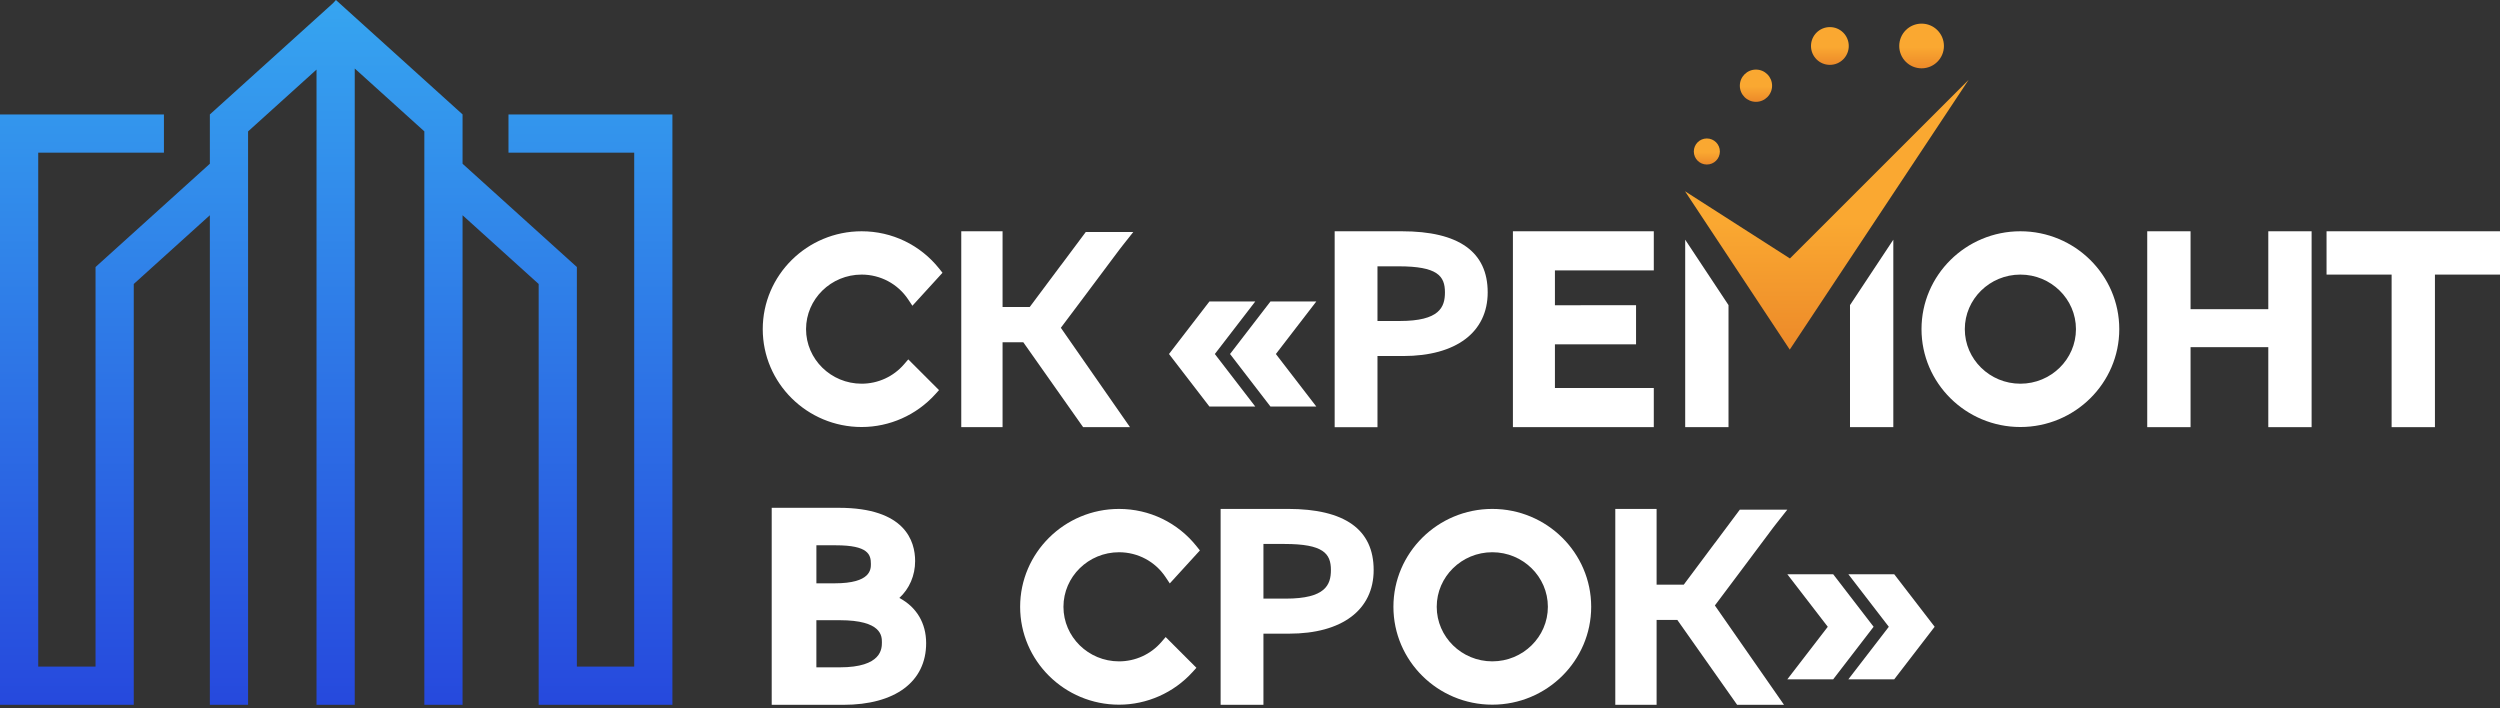 <?xml version="1.0" encoding="UTF-8"?> <svg xmlns="http://www.w3.org/2000/svg" width="692" height="196" viewBox="0 0 692 196" fill="none"><rect x="0" y="0" width="692" height="196" fill="#333333" stroke="none"/> <path d="M466.41 52.938C476.074 67.55 485.741 82.161 495.406 96.775C511.909 71.883 528.413 46.993 544.914 22.102C528.427 38.583 511.939 55.062 495.453 71.543C485.773 65.342 476.091 59.141 466.41 52.938Z" fill="url(#paint0_linear_376_2241)"></path> <path d="M472.456 45.542C474.448 45.542 476.062 43.927 476.062 41.935C476.062 39.943 474.448 38.328 472.456 38.328C470.464 38.328 468.849 39.943 468.849 41.935C468.849 43.927 470.464 45.542 472.456 45.542Z" fill="url(#paint1_linear_376_2241)"></path> <path d="M486.049 28.188C488.515 28.188 490.513 26.189 490.513 23.724C490.513 21.258 488.515 19.26 486.049 19.26C483.584 19.26 481.585 21.258 481.585 23.724C481.585 26.189 483.584 28.188 486.049 28.188Z" fill="url(#paint2_linear_376_2241)"></path> <path d="M506.51 17.955C509.398 17.955 511.738 15.615 511.738 12.728C511.738 9.841 509.398 7.5 506.51 7.5C503.623 7.5 501.283 9.841 501.283 12.728C501.283 15.615 503.623 17.955 506.51 17.955Z" fill="url(#paint3_linear_376_2241)"></path> <path d="M531.895 18.913C535.311 18.913 538.081 16.143 538.081 12.727C538.081 9.311 535.311 6.541 531.895 6.541C528.478 6.541 525.709 9.311 525.709 12.727C525.709 16.143 528.478 18.913 531.895 18.913Z" fill="url(#paint4_linear_376_2241)"></path> <path d="M175.547 31.689H140.749V42.267H175.547V184.519H159.679V73.947H159.649L159.679 73.912L128.037 45.327V31.694L128.049 31.679L93.919 0.847C93.606 0.564 93.293 0.283 92.983 0L92.219 0.847L58.089 31.679L58.098 31.689H58.089V45.325L26.446 73.91L26.476 73.944H26.446V184.516H10.579V42.265H45.377V31.686H10.576H0V42.265V195.093H3.479H10.576H26.444H37.023V184.514V78.605L58.086 59.577V195.09H68.665V36.377L87.614 19.258V195.095H98.193V18.962L117.458 36.365V195.095H128.037V59.581L149.1 78.61V184.519V195.097H159.679H175.547H182.644H186.123V42.27V31.691H175.547V31.689Z" fill="url(#paint5_linear_376_2241)"></path> <path d="M524.07 66.348L512.08 84.455V118.238H524.07V66.348Z" fill="white"></path> <path d="M627.865 85.582H606.345V64.016H594.355V118.237H606.345V96.094H627.865V118.237H639.852V64.016H627.865V85.582Z" fill="white"></path> <path d="M643.988 64.016V76.006H661.999V118.237H673.99V76.006H692.001V64.016H643.988Z" fill="white"></path> <path d="M478.452 84.455L466.462 66.348V118.238H478.452V84.455Z" fill="white"></path> <path d="M559.243 64.016C544.151 64.016 531.873 76.169 531.873 91.105C531.873 106.044 544.151 118.197 559.243 118.197C574.337 118.197 586.616 106.044 586.616 91.105C586.616 76.169 574.337 64.016 559.243 64.016ZM559.243 106.209C550.761 106.209 543.86 99.434 543.86 91.108C543.86 82.783 550.761 76.008 559.243 76.008C567.725 76.008 574.625 82.783 574.625 91.108C574.623 99.434 567.722 106.209 559.243 106.209Z" fill="white"></path> <path d="M481.396 158.64L490.836 146.017C491.159 145.583 491.452 145.216 491.797 144.78L494.733 141.068H481.583L474.643 150.365L474.633 150.358L466.067 161.831H458.546V140.875H447.113V195.094H458.546V171.591H464.279L480.841 195.094H493.817L474.677 167.595L481.396 158.64Z" fill="white"></path> <path d="M299.806 118.236H312.781L293.642 90.735L300.362 81.78L309.8 69.162C310.143 68.701 310.451 68.314 310.761 67.922L313.698 64.21H300.547L293.694 73.389L293.686 73.382L285.032 84.973H277.51V64.018H266.077V118.236H277.51V94.734H283.246L299.806 118.236Z" fill="white"></path> <path d="M411.793 80.923C411.793 69.704 403.804 64.016 388.049 64.016H369.435V118.244H381.287V98.548H388.399C403.048 98.548 411.793 91.96 411.793 80.923ZM381.284 88.846V73.717H387.133C397.862 73.717 399.961 76.358 399.961 80.923C399.961 85.04 398.448 88.849 387.48 88.849H381.284V88.846Z" fill="white"></path> <path d="M356.483 140.866H337.868V195.094H349.72V175.397H356.833C371.484 175.397 380.229 168.81 380.229 157.773C380.227 146.556 372.24 140.866 356.483 140.866ZM355.916 165.698H349.72V150.57H355.569C366.298 150.57 368.397 153.213 368.397 157.778C368.394 161.89 366.882 165.698 355.916 165.698Z" fill="white"></path> <path d="M248.938 165.512C251.717 162.957 253.308 159.316 253.308 155.298C253.308 149.794 250.566 140.561 232.203 140.561H213.608V195.095H233.415C247.78 195.095 256.358 188.711 256.358 178.017C256.356 172.464 253.69 168.037 248.938 165.512ZM225.975 150.937H231.368C240.316 150.937 241.065 153.492 241.065 156.109C241.065 157.572 241.065 161.462 231.062 161.462H225.978V150.937H225.975ZM232.442 184.718H225.973V171.673H232.442C244.109 171.673 244.109 176.113 244.109 177.783C244.112 179.495 244.112 184.718 232.442 184.718Z" fill="white"></path> <path d="M457.77 107.407H430.403V95.32H452.858V84.486L430.403 84.49V74.846H457.77V64.016H418.775V118.237H457.77V107.407Z" fill="white"></path> <path d="M351.661 112.531H364.356L353.159 97.991L364.356 83.451H351.661L340.472 97.987L351.661 112.531Z" fill="white"></path> <path d="M336.265 97.991L347.459 83.451H334.765L323.575 97.987L334.765 112.531H347.459L336.265 97.991Z" fill="white"></path> <path d="M507.427 158.954H494.732L505.929 173.494L494.732 188.034H507.427L518.616 173.489L507.427 158.954Z" fill="white"></path> <path d="M511.626 158.954L522.823 173.494L511.626 188.034H524.324L535.513 173.489L524.324 158.954H511.626Z" fill="white"></path> <path d="M413.069 140.87C397.977 140.87 385.698 153.022 385.698 167.961C385.698 182.9 397.977 195.053 413.069 195.053C428.16 195.053 440.441 182.9 440.441 167.961C440.441 153.022 428.163 140.87 413.069 140.87ZM413.069 183.063C404.587 183.063 397.686 176.288 397.686 167.961C397.686 159.635 404.587 152.86 413.069 152.86C421.551 152.86 428.451 159.635 428.451 167.961C428.451 176.288 421.551 183.063 413.069 183.063Z" fill="white"></path> <path d="M238.5 76.006C243.698 76.006 248.51 78.573 251.375 82.87L252.55 84.633L260.884 75.503L260.005 74.397C254.76 67.802 246.921 64.016 238.5 64.016C223.408 64.016 211.128 76.169 211.128 91.105C211.128 106.044 223.406 118.197 238.5 118.197C246.233 118.197 253.654 114.901 258.859 109.153L259.919 107.983L251.409 99.476L250.244 100.831C247.303 104.248 243.023 106.207 238.498 106.207C230.016 106.207 223.115 99.432 223.115 91.105C223.12 82.781 230.018 76.006 238.5 76.006Z" fill="white"></path> <path d="M309.749 152.862C314.947 152.862 319.759 155.429 322.621 159.728L323.796 161.492L332.131 152.362L331.251 151.255C326.006 144.656 318.17 140.871 309.747 140.871C294.655 140.871 282.374 153.024 282.374 167.963C282.374 182.902 294.652 195.055 309.747 195.055C317.48 195.055 324.9 191.759 330.106 186.014L331.165 184.844L322.656 176.335L321.49 177.69C318.551 181.106 314.27 183.065 309.747 183.065C301.264 183.065 294.364 176.29 294.364 167.963C294.364 159.636 301.267 152.862 309.749 152.862Z" fill="white"></path> <defs> <linearGradient id="paint0_linear_376_2241" x1="505.663" y1="61.632" x2="505.663" y2="142.748" gradientUnits="userSpaceOnUse"> <stop stop-color="#FAA831"></stop> <stop offset="1" stop-color="#DA621F"></stop> </linearGradient> <linearGradient id="paint1_linear_376_2241" x1="472.457" y1="42.147" x2="472.457" y2="49.982" gradientUnits="userSpaceOnUse"> <stop stop-color="#FAA831"></stop> <stop offset="1" stop-color="#DA621F"></stop> </linearGradient> <linearGradient id="paint2_linear_376_2241" x1="486.049" y1="23.985" x2="486.049" y2="33.682" gradientUnits="userSpaceOnUse"> <stop stop-color="#FAA831"></stop> <stop offset="1" stop-color="#DA621F"></stop> </linearGradient> <linearGradient id="paint3_linear_376_2241" x1="506.511" y1="13.035" x2="506.511" y2="24.394" gradientUnits="userSpaceOnUse"> <stop stop-color="#FAA831"></stop> <stop offset="1" stop-color="#DA621F"></stop> </linearGradient> <linearGradient id="paint4_linear_376_2241" x1="531.895" y1="13.091" x2="531.895" y2="26.53" gradientUnits="userSpaceOnUse"> <stop stop-color="#FAA831"></stop> <stop offset="1" stop-color="#DA621F"></stop> </linearGradient> <linearGradient id="paint5_linear_376_2241" x1="93.062" y1="-0.001" x2="93.062" y2="195.096" gradientUnits="userSpaceOnUse"> <stop stop-color="#36A5F0"></stop> <stop offset="1" stop-color="#2649DD"></stop> </linearGradient> </defs> </svg> 